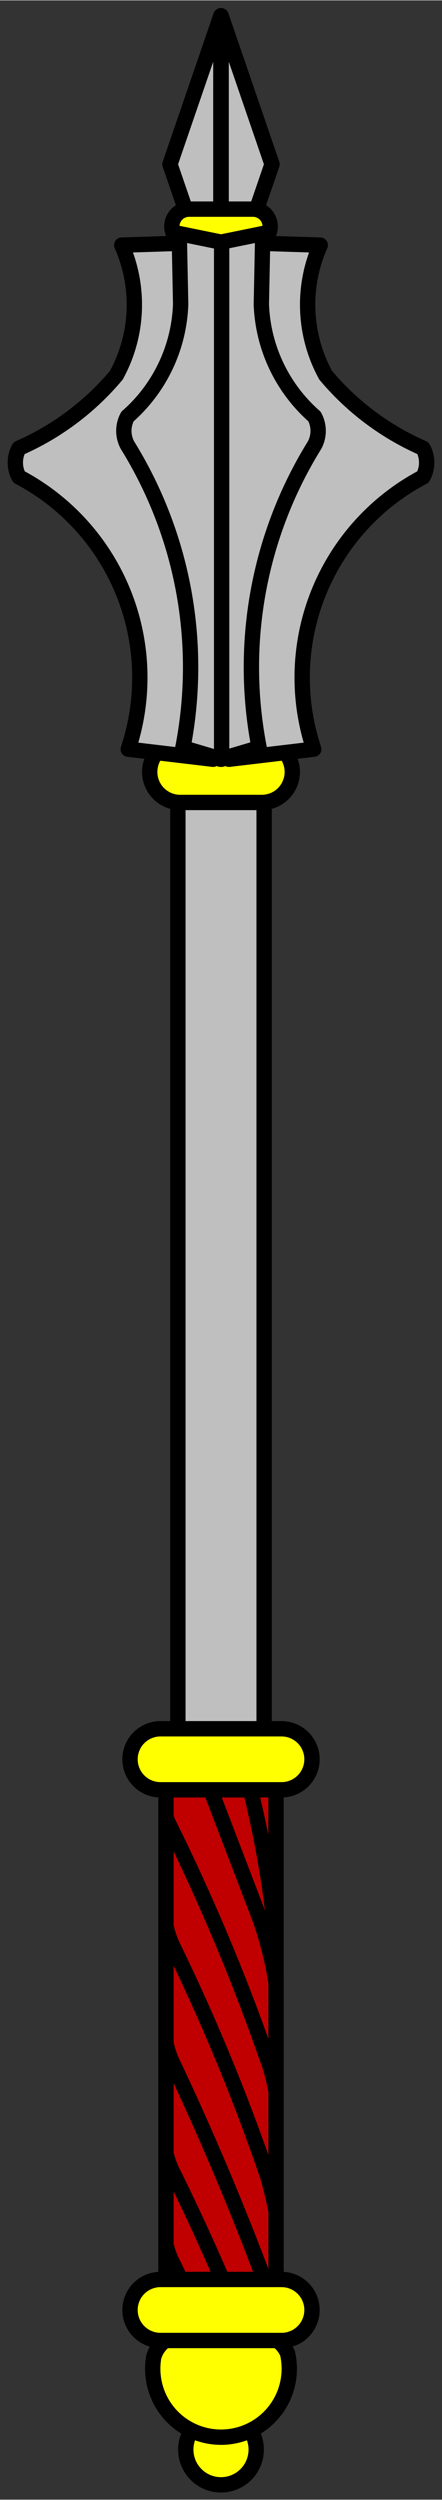 <?xml version="1.0" encoding="UTF-8" standalone="no"?>
<!-- Generated by Microsoft Visio 11.0, SVG Export, v1.0 Flanged_Mace.svg Page-1 -->

<svg
   xmlns:v="http://schemas.microsoft.com/visio/2003/SVGExtensions/"
   xmlns:dc="http://purl.org/dc/elements/1.1/"
   xmlns:cc="http://creativecommons.org/ns#"
   xmlns:rdf="http://www.w3.org/1999/02/22-rdf-syntax-ns#"
   xmlns:svg="http://www.w3.org/2000/svg"
   xmlns="http://www.w3.org/2000/svg"
   xmlns:sodipodi="http://sodipodi.sourceforge.net/DTD/sodipodi-0.dtd"
   xmlns:inkscape="http://www.inkscape.org/namespaces/inkscape"
   width="1.201in"
   height="6.779in"
   viewBox="0 0 86.5 488.095"
   xml:space="preserve"
   color-interpolation-filters="sRGB"
   class="st4"
   id="svg2"
   version="1.1"
   inkscape:version="0.48.2 r9819"
   sodipodi:docname="Flanged_Mace.svg"><rect x="0" y="0" width="86.5" height="488.095" fill="#333333" stroke="none"/><defs
   id="defs143" /><sodipodi:namedview
   pagecolor="#ffffff"
   bordercolor="#666666"
   borderopacity="1"
   objecttolerance="10"
   gridtolerance="10"
   guidetolerance="10"
   inkscape:pageopacity="0"
   inkscape:pageshadow="2"
   inkscape:window-width="640"
   inkscape:window-height="480"
   id="namedview141"
   showgrid="false"
   inkscape:zoom="0.38680977"
   inkscape:cx="54.062099"
   inkscape:cy="305.05951"
   inkscape:window-x="0"
   inkscape:window-y="0"
   inkscape:window-maximized="0"
   inkscape:current-layer="svg2" />
	<title
   id="title4">Flanged Mace</title>
	<v:documentProperties
   v:langID="1033"
   v:viewMarkup="false" />

	<style
   type="text/css"
   id="style6">
	
		.st1 {fill:#bfbfbf;stroke:#000000;stroke-linecap:round;stroke-linejoin:round;stroke-width:3}
		.st2 {fill:#ffff00;stroke:#000000;stroke-linecap:round;stroke-linejoin:round;stroke-width:3}
		.st3 {fill:#c00000;stroke:#000000;stroke-linecap:round;stroke-linejoin:round;stroke-width:3}
		.st4 {fill:none;fill-rule:evenodd;font-size:12px;overflow:visible;stroke-linecap:square;stroke-miterlimit:3}
	
	</style>

	<g
   v:mID="0"
   v:index="1"
   v:groupContext="foregroundPage"
   id="g8">
		<title
   id="title10">Page-1</title>
		<v:pageProperties
   v:drawingScale="1"
   v:pageScale="1"
   v:drawingUnits="19"
   v:shadowOffsetX="9"
   v:shadowOffsetY="-9" />
		<g
   id="group1-1"
   transform="translate(3,-3)"
   v:mID="1"
   v:groupContext="group">
			<title
   id="title13">Flanged Mace</title>
			<g
   id="group2-2"
   transform="translate(30.265,-424.083)"
   v:mID="2"
   v:groupContext="group">
				<title
   id="title16">Battle Axe.31</title>
				<g
   id="shape3-3"
   v:mID="3"
   v:groupContext="shape"
   transform="translate(10.011,5.68434E-014)">
					<title
   id="title19">Sheet.3</title>
					<path
   d="M9.96 459.09 L0 430.08 L0 459.09 L0 488.1 L9.96 459.09 Z"
   class="st1"
   id="path21" />
				</g>
				<g
   id="shape4-5"
   v:mID="4"
   v:groupContext="shape"
   transform="translate(9.957,5.68434E-014) scale(-1,1)">
					<title
   id="title24">Sheet.4</title>
					<path
   d="M9.96 459.09 L0 430.08 L0 459.09 L0 488.1 L9.96 459.09 Z"
   class="st1"
   id="path26" />
				</g>
			</g>
			<g
   id="shape5-7"
   v:mID="5"
   v:groupContext="shape"
   transform="translate(31.812,-146.208)">
				<title
   id="title29">Rectangle.60</title>
				<v:userDefs>
					<v:ud
   v:nameU="visVersion"
   v:val="VT0(14):26" />
				</v:userDefs>
				<rect
   x="0"
   y="301.345"
   width="16.875"
   height="186.75"
   class="st1"
   id="rect31" />
			</g>
			<g
   id="shape6-9"
   v:mID="6"
   v:groupContext="shape"
   transform="translate(26.3,-328.458)">
				<title
   id="title34">Rounded rectangle.114</title>
				<v:userDefs>
					<v:ud
   v:nameU="visVersion"
   v:val="VT0(14):26" />
				</v:userDefs>
				<path
   d="M21.94 488.1 A5.957 5.957 -180 0 0 27.9 482.14 A5.957 5.957 -180 0 0 21.94 476.18 L5.96 476.18 A5.957         5.957 -180 0 0 -0 482.14 A5.957 5.957 -180 0 0 5.96 488.1 L21.94 488.1 Z"
   class="st2"
   id="path36" />
			</g>
			<g
   id="group7-11"
   transform="translate(29.482,-39.895)"
   v:mID="7"
   v:groupContext="group">
				<title
   id="title39">Sheet.7</title>
				<g
   id="shape8-12"
   v:mID="8"
   v:groupContext="shape"
   transform="translate(16.511,-66)">
					<title
   id="title42">Sheet.8</title>
					<path
   d="M5.02 488.1 L5.02 458.33 L0 458.33 A137.08 94.734 77.62 0 1 5.02 488.1 Z"
   class="st3"
   id="path44" />
				</g>
				<g
   id="shape9-14"
   v:mID="9"
   v:groupContext="shape"
   transform="translate(8.718,-58.028)">
					<title
   id="title47">Sheet.9</title>
					<path
   d="M12.82 488.1 L12.82 480.12 A137.08 94.734 -102.38 0 0 7.79 450.36 L0 450.36 L8.89 473.56 A78.249 72.081          178.32 0 1 12.82 488.1 Z"
   class="st3"
   id="path49" />
				</g>
				<g
   id="shape10-16"
   v:mID="10"
   v:groupContext="shape"
   transform="translate(2.17826E-013,-36.856)">
					<title
   id="title52">Sheet.10</title>
					<path
   d="M21.54 488.1 L21.54 466.92 A78.249 72.081 -1.68 0 0 17.61 452.39 L8.72 429.19 L0 429.19 L0 434.53          A23.701 21.833 -176.94 0 0 0.36 435.51 A451.99 416.357 179.84 0 1 19.59 481.08 A45.145 41.586          177.81 0 1 21.54 488.1 Z"
   class="st3"
   id="path54" />
				</g>
				<g
   id="shape11-18"
   v:mID="11"
   v:groupContext="shape"
   transform="translate(0,-13.485)">
					<title
   id="title57">Sheet.11</title>
					<path
   d="M21.54 488.1 L21.54 464.72 A45.145 41.586 -2.19 0 0 19.59 457.7 A451.99 416.357 -0.16 0 0 0.36 412.14          A23.701 21.833 3.06 0 1 0 411.16 L0 432.51 A21.67 19.962 -0.29 0 0 1.3 436.33 A445.126 410.035          0 0 1 19.9 481.33 A98.08 90.347 173.88 0 1 21.54 488.1 Z"
   class="st3"
   id="path59" />
				</g>
				<g
   id="shape12-20"
   v:mID="12"
   v:groupContext="shape">
					<title
   id="title62">Sheet.12</title>
					<path
   d="M19.25 488.1 L21.54 488.1 L21.54 474.61 A98.08 90.347 -6.12 0 0 19.9 467.85 A445.126 410.035 -180          0 0 1.3 422.85 A21.67 19.962 179.71 0 1 0 419.02 L0 441.92 A22.077 20.337 -2.67 0 0 1.66 446.47          A625.338 576.039 0.77 0 1 19.25 488.1 Z"
   class="st3"
   id="path64" />
				</g>
				<g
   id="shape13-22"
   v:mID="13"
   v:groupContext="shape">
					<title
   id="title67">Sheet.13</title>
					<path
   d="M11.06 488.1 L19.25 488.1 A625.338 576.039 -179.23 0 0 1.66 446.47 A22.077 20.337 177.33 0 1 -0 441.92          L0 463.43 A21.879 20.154 -3.76 0 0 1.72 467.85 A493.187 454.307 179.79 0 1 11.06 488.1 Z"
   class="st3"
   id="path69" />
				</g>
				<g
   id="shape14-24"
   v:mID="14"
   v:groupContext="shape">
					<title
   id="title72">Sheet.14</title>
					<path
   d="M2.91 488.1 A454.739 418.89 -179.96 0 0 1.56 485.28 A19.948 18.376 176.49 0 1 -0 481.22 L0 488.1 L2.91          488.1 Z"
   class="st3"
   id="path74" />
				</g>
				<g
   id="shape15-26"
   v:mID="15"
   v:groupContext="shape">
					<title
   id="title77">Sheet.15</title>
					<path
   d="M2.91 488.1 L11.06 488.1 A493.187 454.307 -0.21 0 0 1.72 467.85 A21.879 20.154 176.24 0 1 -0 463.43          L0 481.22 A19.948 18.376 -3.51 0 0 1.56 485.28 A454.739 418.89 0.04 0 1 2.91 488.1 Z"
   class="st3"
   id="path79" />
				</g>
			</g>
			<g
   id="group16-28"
   transform="translate(22.447,1.13687E-013)"
   v:mID="16"
   v:groupContext="group">
				<title
   id="title82">Sheet.16</title>
				<g
   id="shape17-29"
   v:mID="17"
   v:groupContext="shape"
   transform="translate(0,-135.633)">
					<title
   id="title85">Rounded rectangle.4</title>
					<v:userDefs>
						<v:ud
   v:nameU="visVersion"
   v:val="VT0(14):26" />
					</v:userDefs>
					<path
   d="M29.65 488.1 A5.957 5.957 -180 0 0 35.61 482.14 A5.957 5.957 -180 0 0 29.65 476.18 L5.96 476.18          A5.957 5.957 -180 0 0 -0 482.14 A5.957 5.957 -180 0 0 5.96 488.1 L29.65 488.1 Z"
   class="st2"
   id="path87" />
				</g>
				<g
   id="group18-31"
   v:mID="18"
   v:groupContext="group">
					<title
   id="title90">Sheet.18</title>
					<g
   id="shape19-32"
   v:mID="19"
   v:groupContext="shape"
   transform="translate(10.912,5.68434E-014)">
						<title
   id="title93">Circle.109</title>
						<v:userDefs>
							<v:ud
   v:nameU="visVersion"
   v:val="VT0(14):26" />
						</v:userDefs>
						<path
   d="M0 481.2 A6.891 6.891 0 0 1 13.78 481.2 A6.891 6.891 0 1 1 0 481.2 Z"
   class="st2"
   id="path95" />
					</g>
					<g
   id="shape20-34"
   v:mID="20"
   v:groupContext="shape"
   transform="translate(4.444,-9.239)">
						<title
   id="title98">Sheet.20</title>
						<path
   d="M26.7 475.47 A13.359 13.359 -180 0 0 26.72 474.74 A13.359 13.359 -180 0 0 26.38 471.76 A5.957           5.957 -180 0 0 20.9 468.14 L5.93 468.14 A5.957 5.957 -180 0 0 0.19 472.51 A13.359 13.359           -180 0 0 0 474.67 L0 474.74 A13.359 13.359 -180 0 0 26.7 475.47 Z"
   class="st2"
   id="path100" />
					</g>
					<g
   id="shape21-36"
   v:mID="21"
   v:groupContext="shape"
   transform="translate(0,-28.083)">
						<title
   id="title103">Rounded rectangle.5</title>
						<v:userDefs>
							<v:ud
   v:nameU="visVersion"
   v:val="VT0(14):26" />
						</v:userDefs>
						<path
   d="M29.65 488.1 A5.957 5.957 -180 0 0 35.61 482.14 A5.957 5.957 -180 0 0 29.65 476.18 L5.96           476.18 A5.957 5.957 -180 0 0 -0 482.14 A5.957 5.957 -180 0 0 5.96 488.1 L29.65 488.1           Z"
   class="st2"
   id="path105" />
					</g>
				</g>
			</g>
			<g
   id="shape22-38"
   v:mID="22"
   v:groupContext="shape"
   transform="translate(30.631,-437.583)">
				<title
   id="title108">Rounded rectangle.9</title>
				<v:userDefs>
					<v:ud
   v:nameU="visVersion"
   v:val="VT0(14):26" />
				</v:userDefs>
				<path
   d="M15.86 488.1 A3.375 3.375 -180 0 0 19.24 484.72 A3.375 3.375 -180 0 0 15.86 481.35 L3.37 481.35         A3.375 3.375 -180 0 0 0 484.72 A3.375 3.375 -180 0 0 3.37 488.1 L15.86 488.1 Z"
   class="st2"
   id="path110" />
			</g>
			<g
   id="group23-40"
   transform="translate(0,-336.895)"
   v:mID="23"
   v:groupContext="group">
				<title
   id="title113">Sheet.23</title>
				<g
   id="group24-41"
   transform="translate(40.125,5.68434E-014)"
   v:mID="24"
   v:groupContext="group">
					<title
   id="title116">Sheet.24</title>
					<g
   id="shape25-42"
   v:mID="25"
   v:groupContext="shape"
   transform="translate(1.688,5.68434E-014)">
						<title
   id="title119">Sheet.25</title>
						<path
   d="M0 387.13 L0 488.1 L16.59 486.13 A44.27 44.27 101.15 0 1 37.97 432.97 A5.865 5.865 -90.01           0 0 37.97 427.35 A52.14 52.14 0 0 1 18.92 413.1 A28.674 28.674 0 0 1 17.86 387.69 L0 387.13           Z"
   class="st1"
   id="path121" />
					</g>
					<g
   id="shape26-44"
   v:mID="26"
   v:groupContext="shape">
						<title
   id="title124">Sheet.26</title>
						<path
   d="M0 387.13 L0 488.1 L7.59 485.85 A82.261 82.261 89.61 0 1 18.42 426.78 A5.865 5.865 -180 0           0 18.42 421.16 A30.596 30.596 0 0 1 8.02 399.22 L8.3 385.44 L0 387.13 Z"
   class="st1"
   id="path126" />
					</g>
				</g>
				<g
   id="group27-46"
   transform="translate(40.375,5.68434E-014) scale(-1,1)"
   v:mID="27"
   v:groupContext="group">
					<title
   id="title129">Sheet.27</title>
					<g
   id="shape28-47"
   v:mID="28"
   v:groupContext="shape"
   transform="translate(1.688,5.68434E-014)">
						<title
   id="title132">Sheet.28</title>
						<path
   d="M0 387.13 L0 488.1 L16.59 486.13 A44.27 44.27 101.15 0 1 37.97 432.97 A5.865 5.865 -90.01           0 0 37.97 427.35 A52.14 52.14 0 0 1 18.92 413.1 A28.674 28.674 0 0 1 17.86 387.69 L0 387.13           Z"
   class="st1"
   id="path134" />
					</g>
					<g
   id="shape29-49"
   v:mID="29"
   v:groupContext="shape">
						<title
   id="title137">Sheet.29</title>
						<path
   d="M0 387.13 L0 488.1 L7.59 485.85 A82.261 82.261 89.61 0 1 18.42 426.78 A5.865 5.865 -180 0           0 18.42 421.16 A30.596 30.596 0 0 1 8.02 399.22 L8.3 385.44 L0 387.13 Z"
   class="st1"
   id="path139" />
					</g>
				</g>
			</g>
		</g>
	</g>
</svg>